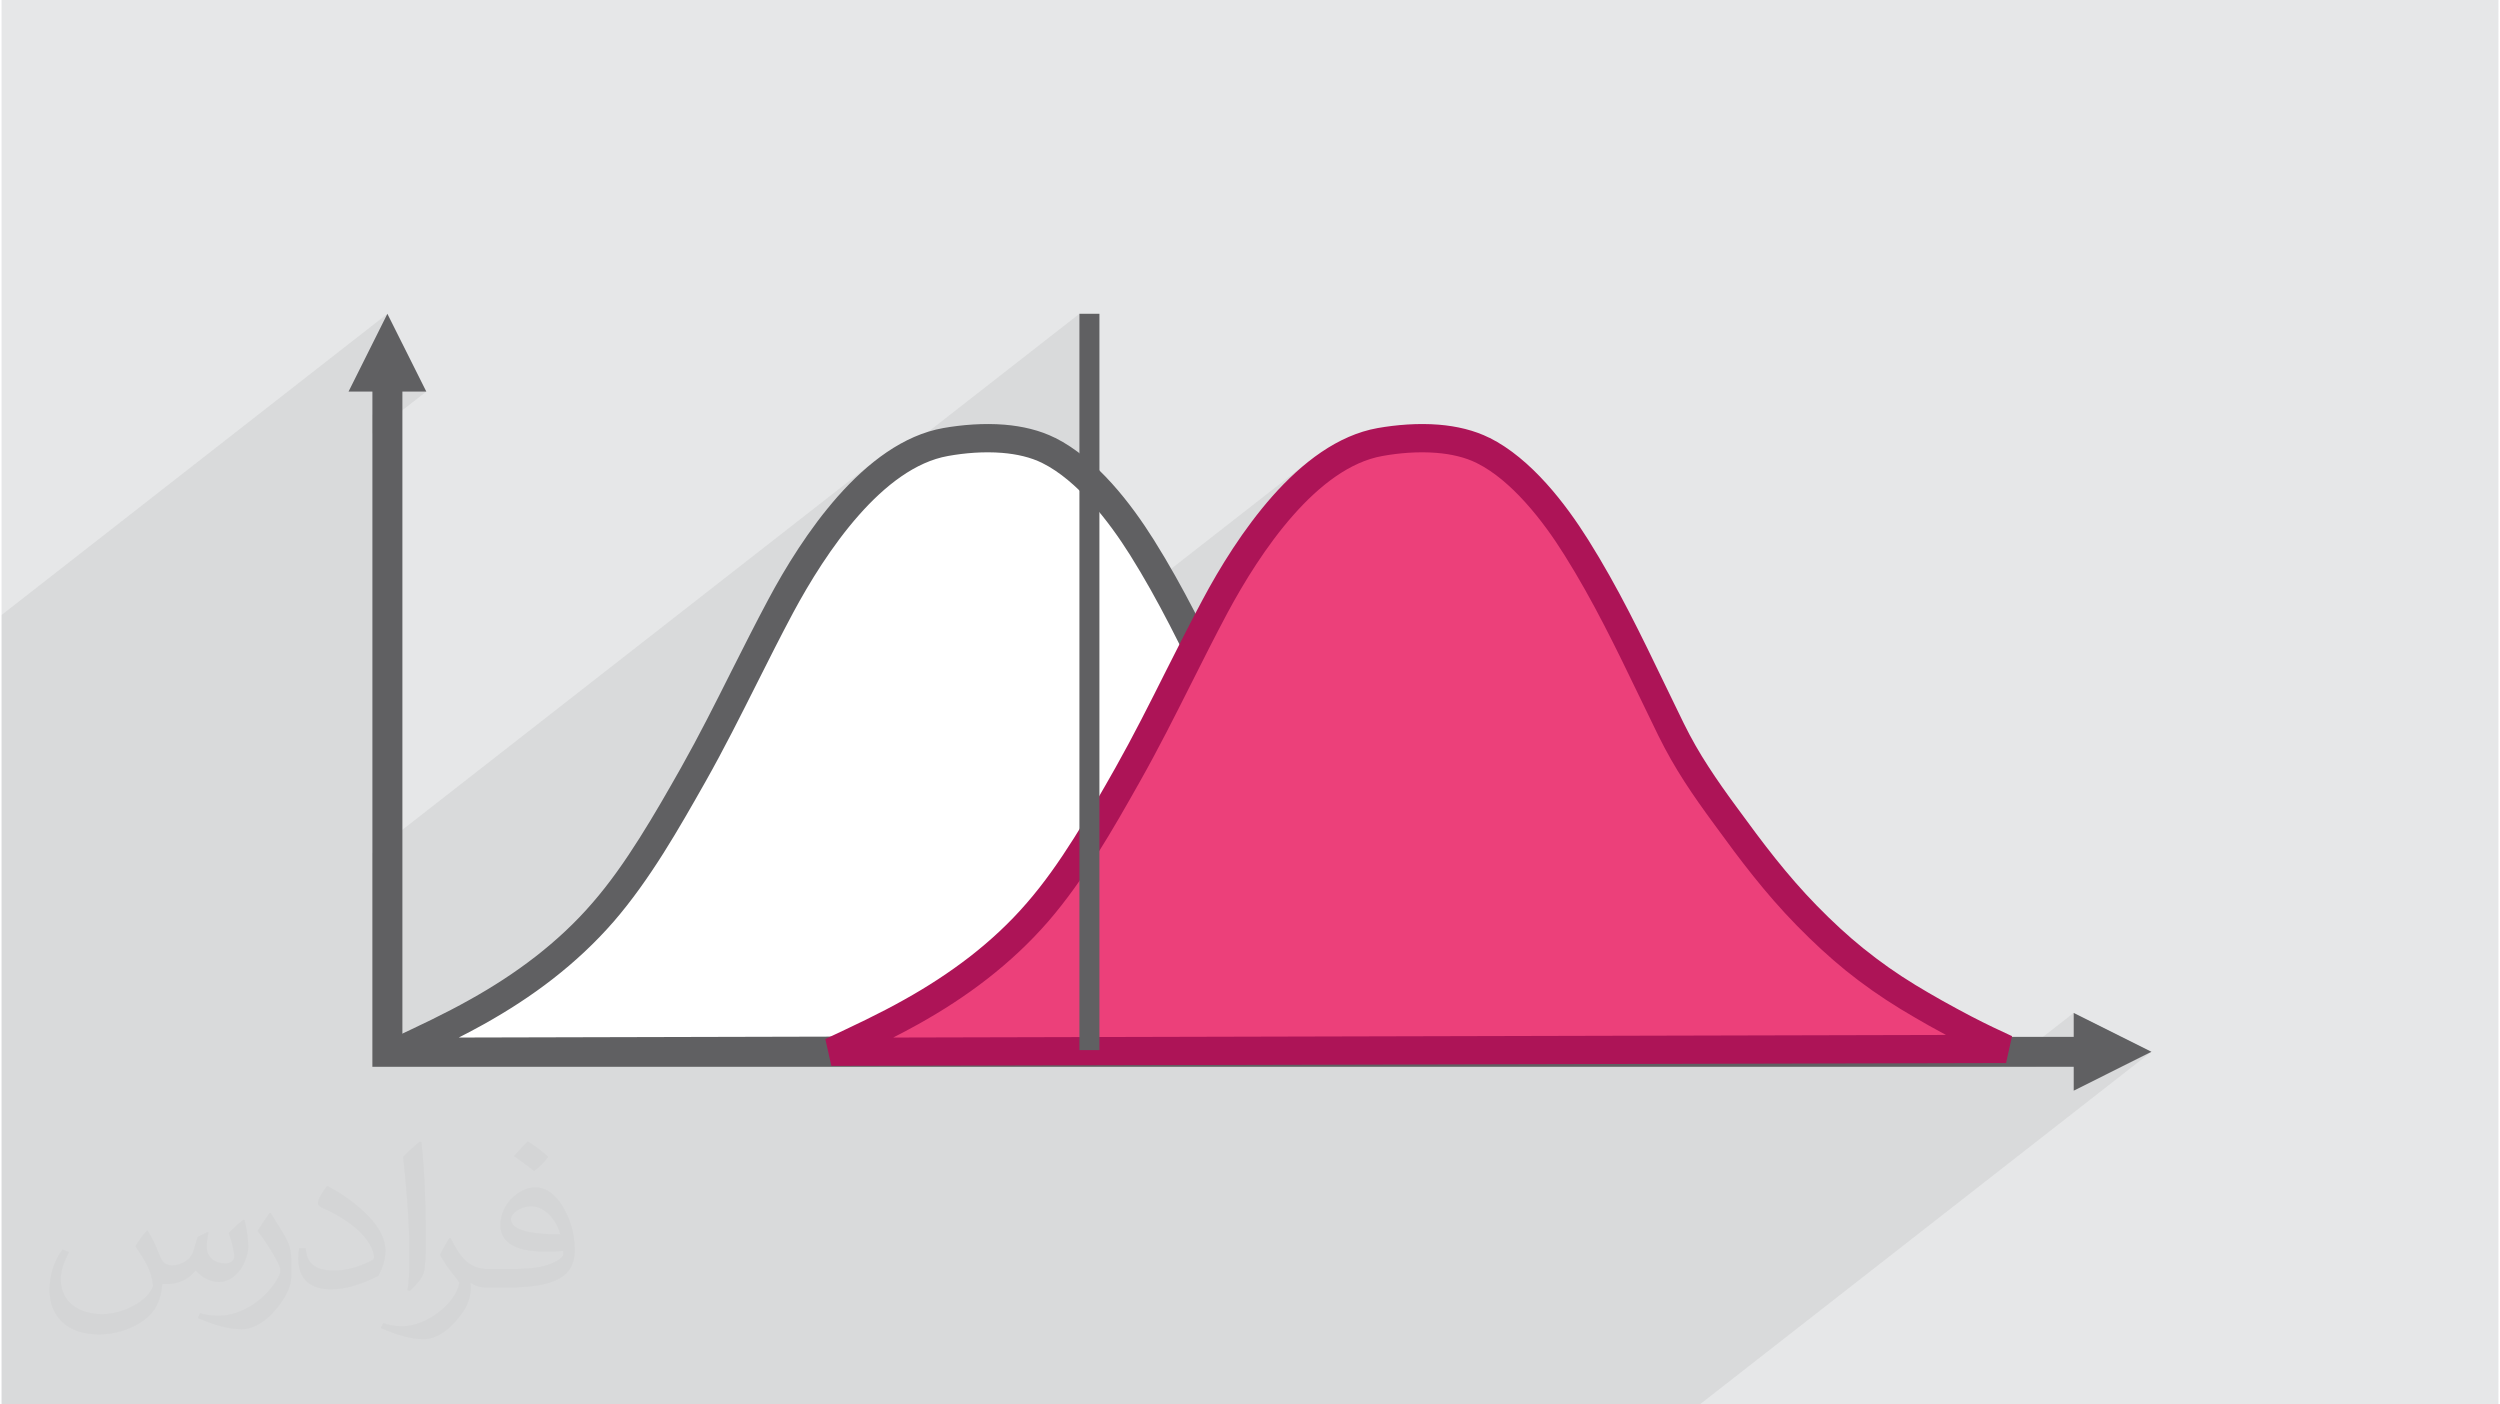 <?xml version="1.0" encoding="UTF-8"?>
<!DOCTYPE svg PUBLIC "-//W3C//DTD SVG 1.0//EN" "http://www.w3.org/TR/2001/REC-SVG-20010904/DTD/svg10.dtd">
<!-- Creator: CorelDRAW 2017 -->
<svg xmlns="http://www.w3.org/2000/svg" xml:space="preserve" width="356px" height="200px" version="1.0" shape-rendering="geometricPrecision" text-rendering="geometricPrecision" image-rendering="optimizeQuality" fill-rule="evenodd" clip-rule="evenodd"
viewBox="0 0 35600 20025"
 xmlns:xlink="http://www.w3.org/1999/xlink">
 <g id="Layer_x0020_1">
  <g id="_3086009894064">
   <polygon fill="#E6E7E8" points="0,0 35600,0 35600,20025 0,20025 "/>
   <path fill="#373435" fill-opacity="0.031" d="M2082 17547c68,104 112,203 155,312 32,64 49,183 199,183 44,0 107,-14 163,-45 63,-33 111,-83 136,-159l60 -202 146 -72 10 10c-20,77 -25,149 -25,206 0,170 146,234 262,234 68,0 129,-34 129,-95 0,-81 -34,-217 -78,-339 68,-68 136,-136 214,-191l12 6c34,144 53,287 53,381 0,93 -41,196 -75,264 -70,132 -194,238 -344,238 -114,0 -241,-58 -328,-163l-5 0c-82,101 -209,193 -412,193l-63 0c-10,134 -39,229 -83,314 -121,237 -480,404 -818,404 -470,0 -706,-272 -706,-633 0,-223 73,-431 185,-578l92 38c-70,134 -117,262 -117,385 0,338 275,499 592,499 294,0 658,-187 724,-404 -25,-237 -114,-348 -250,-565 41,-72 94,-144 160,-221l12 0zm5421 -1274c99,62 196,136 291,221 -53,74 -119,142 -201,202 -95,-77 -190,-143 -287,-213 66,-74 131,-146 197,-210zm51 926c-160,0 -291,105 -291,183 0,168 320,219 703,217 -48,-196 -216,-400 -412,-400zm-359 895c208,0 390,-6 529,-41 155,-39 286,-118 286,-171 0,-15 0,-31 -5,-46 -87,8 -187,8 -274,8 -282,0 -498,-64 -583,-222 -21,-44 -36,-93 -36,-149 0,-152 66,-303 182,-406 97,-85 204,-138 313,-138 197,0 354,158 464,408 60,136 101,293 101,491 0,132 -36,243 -118,326 -153,148 -435,204 -867,204l-196 0 0 0 -51 0c-107,0 -184,-19 -245,-66l-10 0c3,25 5,50 5,72 0,97 -32,221 -97,320 -192,287 -400,410 -580,410 -182,0 -405,-70 -606,-161l36 -70c65,27 155,46 279,46 325,0 752,-314 805,-619 -12,-25 -34,-58 -65,-93 -95,-113 -155,-208 -211,-307 48,-95 92,-171 133,-239l17 -2c139,282 265,445 546,445l44 0 0 0 204 0zm-1408 299c24,-130 26,-276 26,-413l0 -202c0,-377 -48,-926 -87,-1282 68,-75 163,-161 238,-219l22 6c51,450 63,972 63,1452 0,126 -5,250 -17,340 -7,114 -73,201 -214,332l-31 -14zm-1449 -596c7,177 94,318 398,318 189,0 349,-50 526,-135 32,-14 49,-33 49,-49 0,-111 -85,-258 -228,-392 -139,-126 -323,-237 -495,-311 -59,-25 -78,-52 -78,-77 0,-51 68,-158 124,-235l19 -2c197,103 417,256 580,427 148,157 240,316 240,489 0,128 -39,250 -102,361 -216,109 -446,192 -674,192 -277,0 -466,-130 -466,-436 0,-33 0,-84 12,-150l95 0zm-501 -503l172 278c63,103 122,215 122,392l0 227c0,183 -117,379 -306,573 -148,132 -279,188 -400,188 -180,0 -386,-56 -624,-159l27 -70c75,21 162,37 269,37 342,-2 692,-252 852,-557 19,-35 26,-68 26,-90 0,-36 -19,-75 -34,-110 -87,-165 -184,-315 -291,-453 56,-89 112,-174 173,-258l14 2z"/>
   <polygon fill="#373435" fill-opacity="0.078" points="15368,4474 11718,7323 11772,7256 11847,7166 11923,7077 12004,6988 12087,6901 12172,6817 12258,6736 12347,6658 12437,6584 5287,12165 5287,6183 6056,5583 5715,5583 5287,5917 5287,5583 4947,5583 5501,4474 0,8769 0,9445 0,9711 0,10045 0,10310 0,16292 0,16385 0,16471 0,16547 0,16694 0,16802 0,16887 0,17082 0,17548 0,17692 0,17969 0,17969 0,18152 0,18508 0,18979 0,19051 0,19148 0,19338 0,19396 0,19451 0,19532 0,19581 0,19598 0,19837 0,19882 0,19952 0,20025 87,20025 1412,20025 1531,20025 1739,20025 2066,20025 2174,20025 2424,20025 3021,20025 3205,20025 3560,20025 3560,20025 3794,20025 4251,20025 4853,20025 4947,20025 5070,20025 5389,20025 5459,20025 5562,20025 5625,20025 5646,20025 5953,20025 6011,20025 6100,20025 6281,20025 9181,20025 14781,20025 15892,20025 16150,20025 20974,20025 22086,20025 22343,20025 22393,20025 22829,20025 23377,20025 23813,20025 24212,20025 30653,14996 29544,15551 29544,15210 28997,15210 29544,14783 29544,14442 28560,15210 28511,15210 28580,15156 28322,15157 28580,14955 28513,14924 28446,14893 28377,14861 28306,14827 28232,14791 28155,14753 28073,14712 27987,14668 27895,14620 27799,14568 27699,14514 27597,14457 27493,14398 27389,14338 27285,14277 27183,14216 27081,14152 26981,14088 26883,14023 26787,13957 26694,13890 26602,13822 26512,13752 26423,13682 26336,13610 26249,13536 26163,13461 26078,13383 25993,13304 25908,13223 25823,13140 25738,13054 25656,12969 25577,12884 25499,12798 25423,12713 25349,12626 25275,12540 25204,12453 25133,12365 25063,12277 24994,12187 24925,12098 24856,12007 24788,11915 24719,11823 24650,11729 24581,11634 24470,11481 24363,11331 24262,11184 24164,11036 24070,10886 23979,10731 23890,10570 23803,10399 23722,10233 23641,10068 23562,9903 23483,9739 23403,9575 23324,9412 23244,9249 23163,9087 23082,8925 22999,8764 22914,8603 22827,8443 22738,8283 22646,8124 22551,7965 22454,7806 22393,7711 22328,7613 22260,7515 22189,7416 22115,7317 22038,7219 21958,7122 21875,7028 21790,6936 21702,6847 21611,6763 21518,6683 21423,6609 21326,6540 21226,6478 21125,6423 21043,6385 21036,6383 21215,6243 21215,6242 21036,6383 20958,6353 20870,6325 20780,6302 20687,6283 20594,6269 20499,6258 20403,6251 20307,6248 20211,6248 20115,6251 20020,6256 19926,6264 19834,6275 19743,6287 19655,6302 19464,6349 19276,6419 19094,6510 18918,6621 18746,6749 17771,7510 17822,7440 17893,7348 17966,7256 18041,7166 18117,7077 18198,6988 18281,6901 18366,6817 18452,6736 18541,6658 18631,6584 16516,8235 16452,8124 16357,7965 16260,7806 16199,7711 16134,7613 16066,7515 15995,7416 15921,7317 15844,7219 15764,7122 15681,7028 15653,6998 15653,4474 "/>
   <g>
    <polygon fill="#606062" fill-rule="nonzero" points="5501,4474 6056,5583 5715,5583 5715,14783 29544,14783 29544,14442 30653,14996 29544,15551 29544,15210 5287,15210 5287,5583 4947,5583 "/>
    <path fill="white" d="M14931 6423c545,272 1012,879 1329,1383 530,845 913,1707 1349,2593 230,469 473,818 778,1235 372,509 714,967 1157,1420 454,463 891,823 1445,1162 270,164 566,328 804,452 237,123 415,205 593,287l-16749 41c388,-182 776,-365 1136,-566 675,-376 1296,-838 1804,-1424 497,-574 911,-1299 1285,-1961 445,-790 819,-1604 1246,-2401 472,-882 1319,-2159 2353,-2342 463,-82 1041,-93 1470,121z"/>
    <path fill="#606062" fill-rule="nonzero" d="M15021 6242c297,149 570,385 810,651 232,257 435,545 599,806 425,677 754,1360 1090,2056 90,187 180,375 269,555 112,226 226,425 351,617 125,194 260,383 410,588 184,252 361,492 547,725 184,230 376,453 591,673 221,226 438,427 667,612l1 0c230,186 471,356 738,519 122,74 253,151 385,225 147,82 286,158 406,220 227,118 402,199 575,279l11 4 -85 384 -16749 41 -86 -383c196,-92 391,-184 576,-274 185,-91 368,-185 548,-286 327,-182 643,-386 939,-616 294,-229 567,-482 810,-764 242,-278 464,-595 671,-923 214,-338 408,-679 592,-1004 254,-451 488,-916 721,-1381 172,-340 343,-681 523,-1017 241,-452 580,-1005 992,-1472 427,-482 935,-873 1504,-974 268,-47 574,-72 872,-48 253,21 502,78 722,188l0 -1zm510 920c-209,-231 -442,-435 -690,-559l0 0c-167,-84 -367,-129 -575,-146 -261,-21 -531,1 -770,44 -466,82 -899,421 -1272,843 -387,438 -708,964 -939,1394 -179,335 -348,672 -517,1008 -235,467 -469,934 -731,1398 -190,336 -390,688 -601,1022 -217,343 -451,676 -707,972 -264,304 -556,575 -868,818 -309,241 -642,456 -990,650 -114,63 -232,126 -352,187l15011 -37c-81,-43 -165,-89 -248,-136 -130,-73 -265,-151 -398,-232 -286,-175 -541,-355 -782,-549 -241,-196 -469,-407 -701,-644 -228,-233 -429,-466 -620,-705 -189,-236 -369,-480 -556,-737 -155,-211 -294,-406 -424,-608 -131,-203 -253,-414 -373,-657 -94,-192 -183,-375 -271,-558 -331,-687 -656,-1361 -1067,-2017 -153,-243 -342,-511 -559,-751z"/>
    <path fill="#EC407A" d="M21125 6423c545,272 1012,879 1329,1383 530,845 913,1707 1349,2593 230,469 473,818 778,1235 372,509 714,967 1157,1420 454,463 891,823 1445,1162 269,164 566,328 804,452 237,123 415,205 593,287l-16749 41c388,-182 776,-365 1136,-566 675,-376 1296,-838 1803,-1424 498,-574 912,-1299 1286,-1961 445,-790 819,-1604 1246,-2401 472,-882 1319,-2159 2353,-2342 463,-82 1041,-93 1470,121z"/>
    <path fill="#AD1457" fill-rule="nonzero" d="M21215 6242c297,149 570,385 810,651 232,257 435,545 599,806 425,677 754,1360 1090,2057 100,206 200,414 269,554 111,226 226,425 351,617 125,194 259,383 410,588 184,252 361,492 547,725 184,230 376,453 591,673 221,226 438,427 667,612l1 0c230,186 471,356 738,519 121,74 253,150 384,224 141,79 282,155 408,221 233,121 403,200 572,278l13 5 -85 384 -16749 41 -86 -383c196,-92 391,-184 576,-274 185,-91 369,-185 548,-286 327,-182 642,-386 939,-616 294,-229 567,-482 810,-764 242,-278 464,-595 671,-923 214,-338 408,-679 592,-1004 254,-451 488,-916 721,-1381 172,-340 343,-681 523,-1017 241,-452 580,-1005 992,-1472 427,-482 935,-873 1504,-974 268,-47 574,-72 872,-48 253,21 502,78 722,188l0 -1zm510 920c-209,-231 -442,-435 -690,-559l0 0c-167,-84 -367,-129 -575,-146 -261,-21 -531,1 -770,44 -466,82 -899,421 -1272,843 -387,438 -708,964 -939,1394 -179,335 -348,672 -517,1008 -235,467 -470,934 -732,1398 -189,336 -389,688 -600,1022 -217,343 -451,676 -707,972 -264,304 -556,575 -868,818 -309,241 -642,456 -990,650 -114,63 -232,126 -352,187l15010 -37c-79,-42 -162,-88 -248,-136 -129,-73 -264,-152 -397,-232 -286,-175 -541,-355 -782,-549 -241,-196 -469,-407 -701,-644 -228,-233 -429,-466 -620,-705 -189,-236 -369,-480 -556,-737 -155,-211 -294,-406 -424,-608 -131,-203 -253,-414 -373,-657l0 0c-114,-233 -192,-395 -270,-557 -332,-688 -657,-1362 -1069,-2018 -152,-243 -341,-511 -558,-751z"/>
    <polygon fill="#606062" fill-rule="nonzero" points="15368,14972 15368,4474 15653,4474 15653,14972 "/>
   </g>
  </g>
 </g>
</svg>
